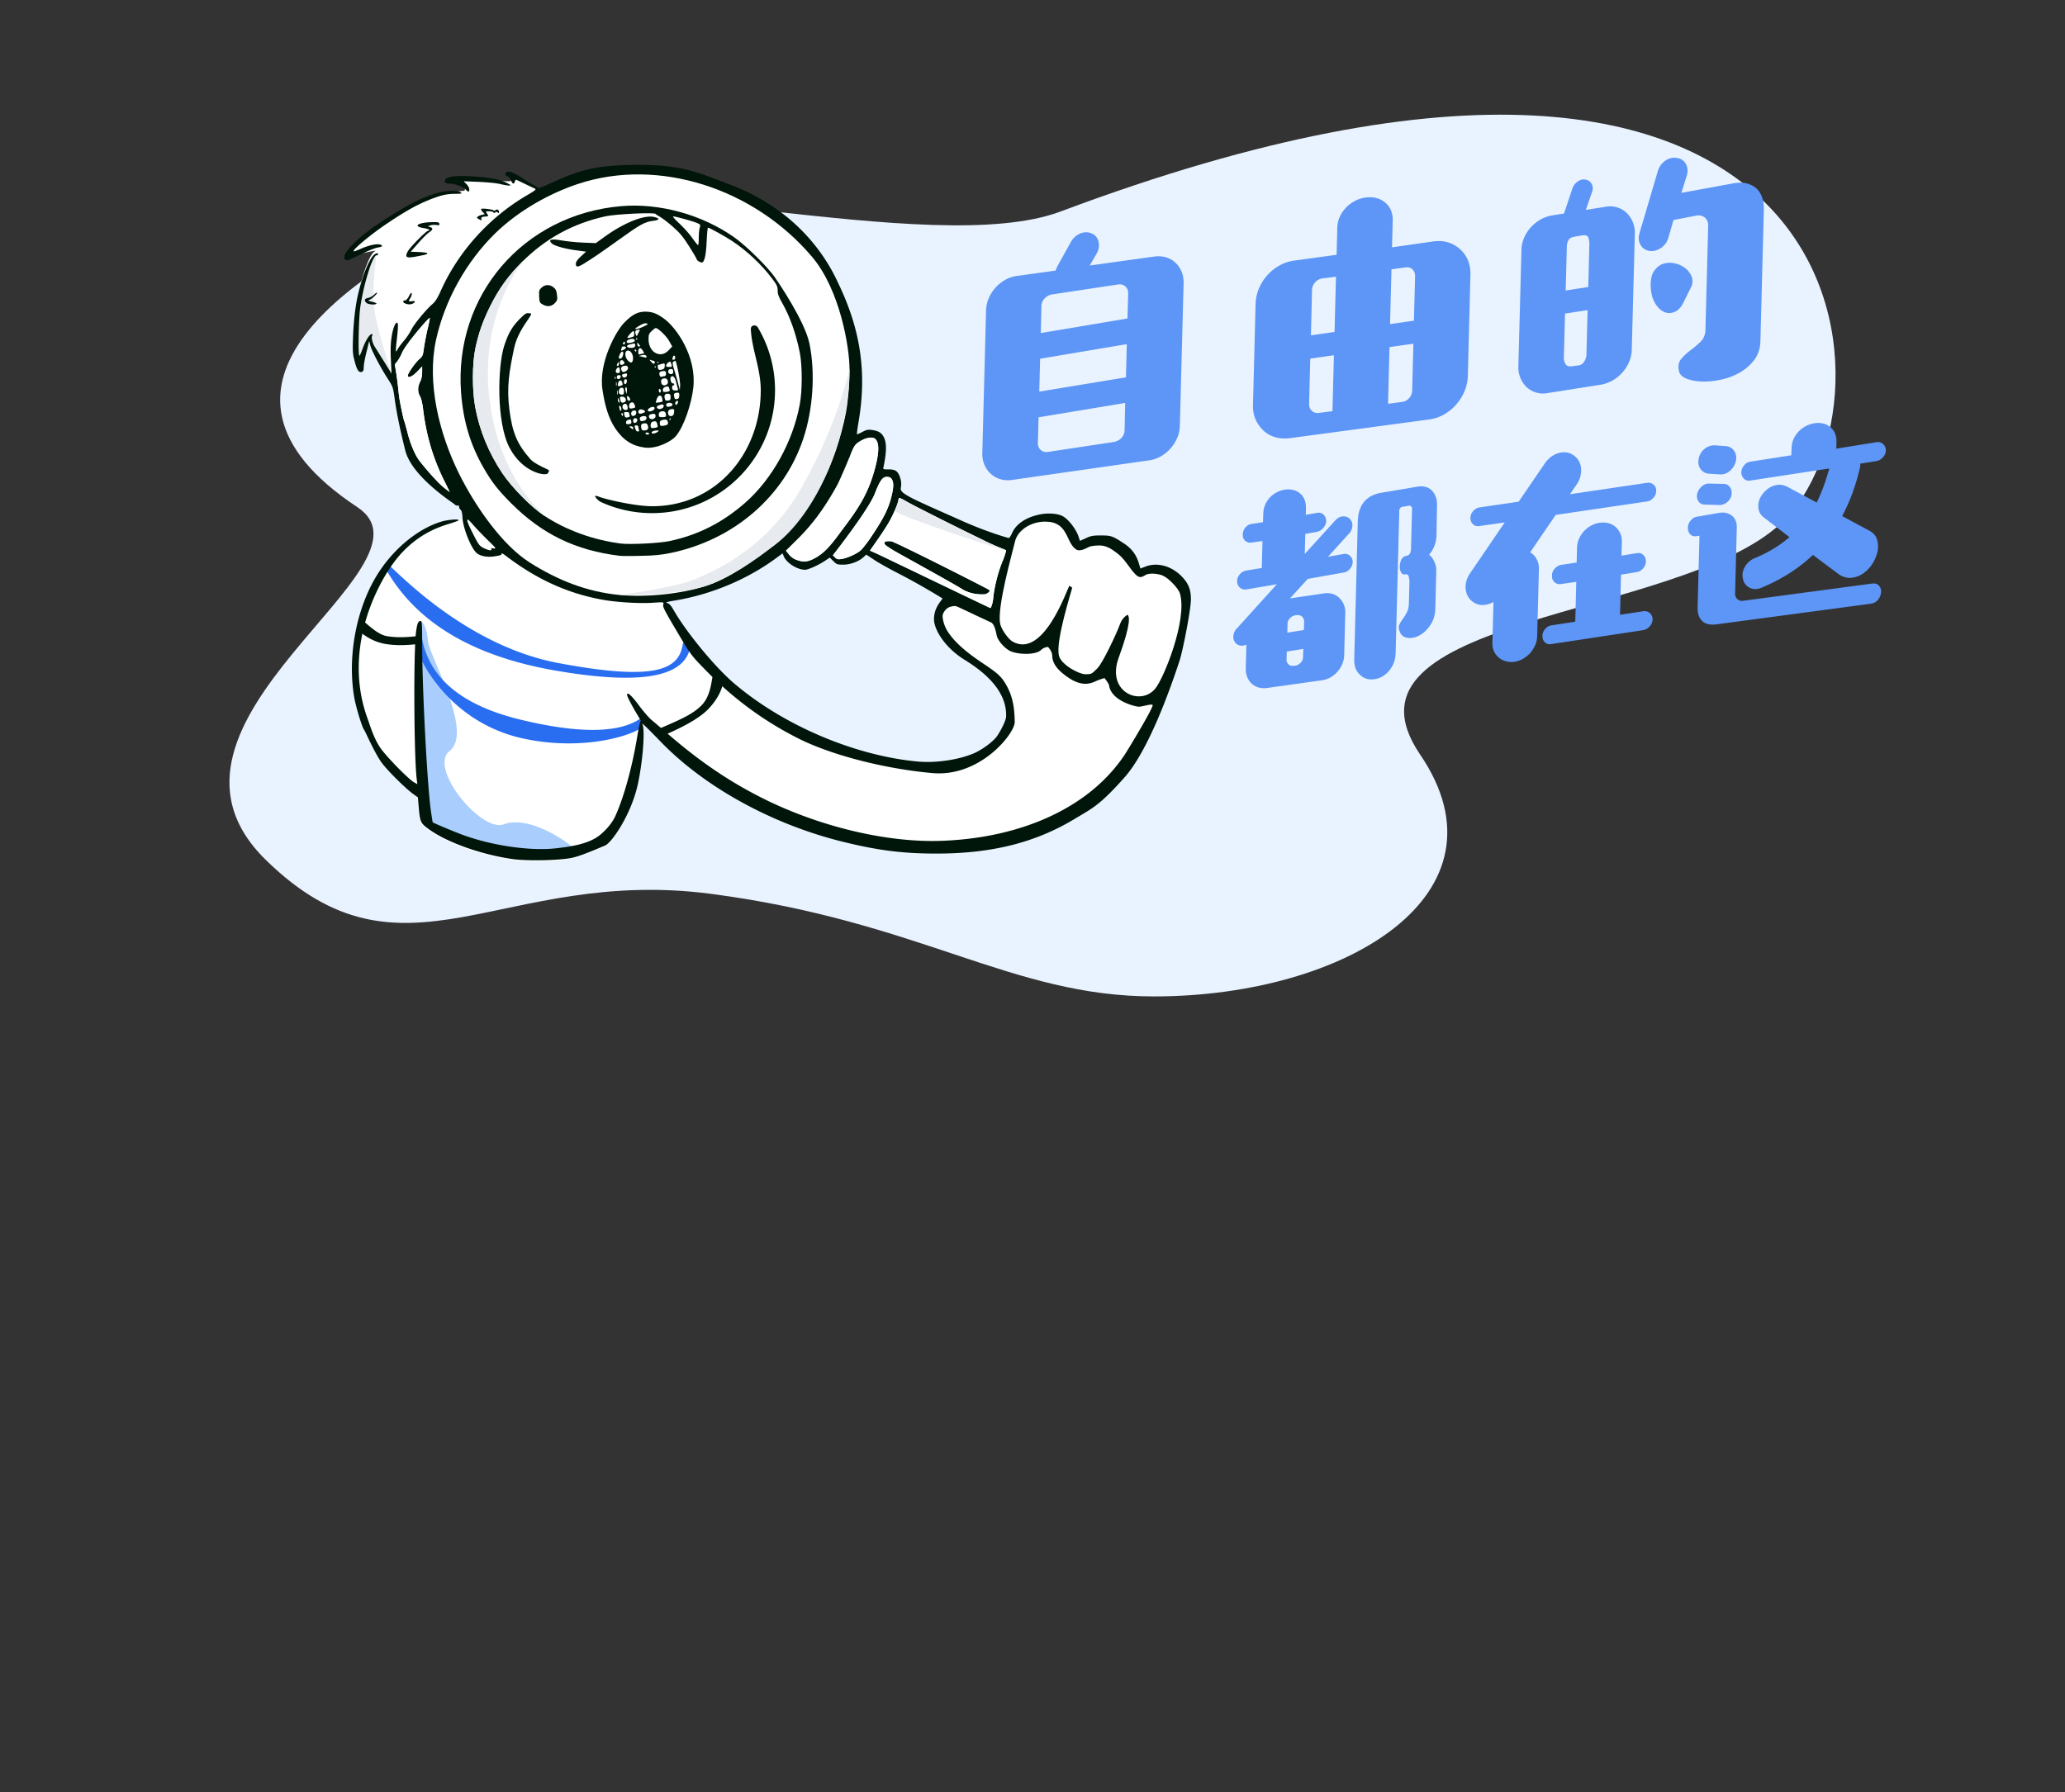 <svg width="288" height="250" fill="none" xmlns="http://www.w3.org/2000/svg"><rect width="100%" height="100%" fill="#333333" stroke="none"/><path fill-rule="evenodd" clip-rule="evenodd" d="M160.926 139c26.817 0 50.35-14.308 37.134-33.742-13.216-19.435 35.891-18.807 50.316-32.239 17.592-16.38 12.497-85.912-100.436-43.522-18.091 6.79-64.551-6.986-79.962-.15-18.14 8.046-43.663 24.521-18.14 41.399 12.571 8.313-32.502 29.89-12.761 49.218 19.263 18.859 32.765.881 62.092 4.728C128.496 128.538 141.01 139 160.926 139Z" fill="#E9F3FF"/><g clip-path="url(#a)" fill="#5D96F6"><path d="M174.609 75.678c-.364.065-.663 0-.92-.217a1.007 1.007 0 0 1-.363-.846 1.49 1.49 0 0 1 .353-1.008c.246-.304.545-.477.908-.52l1.561-.24.033-1.116c.021-.661.171-1.247.481-1.735a3.336 3.336 0 0 1 1.133-1.16c.449-.293.93-.467 1.433-.532a2.881 2.881 0 0 1 1.433.141c.438.174.801.456 1.079.868.278.412.407.943.396 1.605l-.021.9 1.561-.271c.363-.066.663.01.898.227s.374.52.385.89c-.011.346-.139.672-.396.975-.256.304-.556.489-.898.554l-1.615.282-.074 2.797 4.33-4.76c.31-.315.652-.467 1.037-.477.385-.011.706.119.962.4.246.272.353.619.3 1.031-.054.412-.225.76-.535 1.052l-2.855 3.145 2.16-.38a.982.982 0 0 1 .888.239c.256.227.384.51.395.856a1.558 1.558 0 0 1-.385.976c-.246.304-.545.478-.909.52l-4.971.88-2.481 2.721 4.79-.705a2.771 2.771 0 0 1 1.166.087c.352.12.662.304.93.564.267.26.47.553.62.91.15.359.224.749.203 1.183l-.15 5.845c-.021.867-.331 1.648-.919 2.32-.599.683-1.315 1.085-2.149 1.215l-7.72 1.084a2.711 2.711 0 0 1-1.155-.076 2.515 2.515 0 0 1-.941-.52 2.42 2.42 0 0 1-.63-.911 2.879 2.879 0 0 1-.214-1.193l.085-3.362c-.278.141-.556.185-.834.141a1.097 1.097 0 0 1-.673-.368c-.257-.282-.353-.618-.3-1.03.054-.413.225-.76.535-1.052l5.528-6.106-4.266.727c-.364.043-.663-.043-.899-.26a1.166 1.166 0 0 1-.384-.857 1.4 1.4 0 0 1 .352-.965 1.58 1.58 0 0 1 .909-.553l2.181-.358.097-3.763-1.465.206Zm7.163 14.846-2.309.368-.032 1.085a.876.876 0 0 0 .278.705c.203.184.438.238.716.184h.246c.278-.054.524-.206.738-.423.203-.228.321-.477.321-.77l.042-1.15Zm.107-3.796a.853.853 0 0 0-.288-.705c-.193-.184-.439-.249-.717-.216l-.246.032a1.367 1.367 0 0 0-.737.412c-.203.217-.31.466-.321.76l-.032 1.246 2.309-.368.032-1.16Zm18.466-12.08a4.195 4.195 0 0 1-.311 1.54 4.166 4.166 0 0 1-.716 1.193c.043.032.054.054.043.043-.011-.01.053.054.192.174.161.14.321.412.503.802.182.39.267.792.256 1.204l-.128 5.227c-.021.932-.256 1.724-.705 2.374-.439.651-.941 1.128-1.497 1.421-.556.304-1.102.423-1.636.358-.535-.065-.909-.336-1.112-.824-.171-.39-.203-.716-.096-.965.106-.25.256-.51.449-.77.192-.26.395-.575.588-.933.203-.358.31-.835.32-1.431l.075-2.896a2.993 2.993 0 0 0-.117-.791c-.064-.206-.203-.282-.428-.25-.278.055-.492-.032-.62-.27a1.686 1.686 0 0 1-.182-.858c.011-.336.086-.64.214-.921a.892.892 0 0 1 .652-.52c.278-.055.471-.174.556-.359.096-.173.15-.444.15-.791l.139-5.477a.314.314 0 0 0-.118-.26c-.053-.097-.16-.13-.299-.12l-.93.153a.41.41 0 0 0-.3.184.5.5 0 0 0-.128.315l-.513 19.866c-.022.727-.182 1.355-.481 1.876-.3.52-.663.943-1.091 1.247a3.169 3.169 0 0 1-1.401.564c-.513.065-.973.01-1.379-.184a2.541 2.541 0 0 1-1.037-.944c-.278-.434-.406-1.008-.385-1.713l.492-19.097c.021-.661.107-1.236.278-1.713.171-.477.395-.878.684-1.193.289-.314.62-.564 1.005-.759a5.07 5.07 0 0 1 1.262-.401l5.207-.878a2.456 2.456 0 0 1 1.058.065c.332.086.61.249.834.487.236.24.417.532.546.868.128.347.192.737.181 1.171l-.074 4.186ZM216.971 71.829l-3.561 5.216c.396.238.695.553.909.965.225.4.321.856.31 1.355l-.246 9.424c-.01.433-.107.846-.288 1.247-.182.39-.417.748-.695 1.073a4.093 4.093 0 0 1-1.005.803 3.312 3.312 0 0 1-1.23.412 2.886 2.886 0 0 1-1.187-.087 2.632 2.632 0 0 1-.984-.531 2.452 2.452 0 0 1-.652-.89 2.69 2.69 0 0 1-.203-1.181l.15-5.661a2.97 2.97 0 0 1-1.454.423 2.169 2.169 0 0 1-1.348-.39 2.387 2.387 0 0 1-.737-.77 2.494 2.494 0 0 1-.332-1.009 3.138 3.138 0 0 1 .086-1.128c.096-.38.267-.759.524-1.127l4.832-7.093-3.506.5c-.364.064-.663-.012-.899-.228-.246-.217-.374-.521-.385-.879.011-.368.139-.694.396-.987.257-.292.567-.455.92-.51l5.42-.79 3.657-5.358c.246-.358.535-.661.855-.9a3.284 3.284 0 0 1 1.027-.52 2.62 2.62 0 0 1 1.08-.098c.363.043.695.173 1.005.38a2.4 2.4 0 0 1 .738.77c.181.303.288.64.331 1.008.043.369.011.748-.075 1.138-.085.39-.256.77-.502 1.14l-.963 1.398 10.778-1.594c.342-.043.631.043.887.26.257.217.375.52.364.89a1.458 1.458 0 0 1-.396.954c-.256.293-.556.455-.887.499l-12.734 1.876Zm-.62 18.022c-.343.066-.631-.01-.877-.238-.246-.228-.364-.52-.353-.89-.011-.346.118-.672.364-.965.245-.292.555-.477.887-.52l3.325-.51.139-5.563-2.16.315a1.03 1.03 0 0 1-.876-.271 1.072 1.072 0 0 1-.353-.868 1.409 1.409 0 0 1 .363-.997c.257-.293.556-.478.898-.543l2.182-.325.053-2.05c.011-.433.096-.845.267-1.247.171-.39.396-.748.695-1.073.3-.315.631-.586 1.016-.792a3.441 3.441 0 0 1 1.208-.39 3.229 3.229 0 0 1 1.219.065c.374.108.695.282.973.52.267.239.492.543.652.89.161.347.236.748.225 1.182l-.054 1.93 2.128-.347c.364-.065.663.01.898.238.246.228.375.52.385.9-.01.358-.139.684-.395.987-.257.304-.556.477-.898.52l-2.182.359-.139 5.595 3.261-.499c.364-.043.663.044.899.26.245.218.374.51.384.857-.01.369-.139.694-.395.987a1.568 1.568 0 0 1-.888.532l-12.851 1.951ZM261.033 81.415c.459-.065.802.032 1.026.292.225.26.321.564.289.922a1.88 1.88 0 0 1-.417 1.02c-.257.325-.599.51-1.059.574l-21.395 2.863c-.94.13-1.625-.022-2.074-.455-.449-.423-.663-1.063-.641-1.909l.256-9.987-.385.054c-.363.065-.652-.01-.876-.228-.225-.217-.343-.52-.353-.91-.011-.348.107-.684.353-.998.246-.315.534-.5.876-.564l3.058-.532c.695-.13 1.305-.021 1.807.347.503.37.749.944.727 1.736l-.235 9.141c-.011.336.096.596.31.792a.949.949 0 0 0 .802.238l17.931-2.396Zm-23.159-11.029c-.396.033-.717-.097-.941-.38-.236-.292-.31-.64-.246-1.062a1.97 1.97 0 0 1 .599-1.041c.31-.293.641-.434 1.026-.445l2.031.044c.375-.011.674.13.899.423.224.293.31.65.256 1.062-.064.423-.267.77-.588 1.041a1.713 1.713 0 0 1-1.08.423l-1.956-.065Zm2.812-8.154c.491.032.887.26 1.165.661.278.412.364.89.246 1.442a2.522 2.522 0 0 1-.823 1.345c-.417.369-.888.531-1.401.499l-1.55-.098c-.514-.054-.909-.282-1.176-.683-.268-.401-.343-.867-.236-1.431.118-.553.385-.998.813-1.345a2.11 2.11 0 0 1 1.411-.499l1.551.108Zm4.971 19.758c-.577.249-1.122.249-1.614.01-.492-.238-.813-.64-.952-1.214a2.242 2.242 0 0 1 .257-1.703 2.767 2.767 0 0 1 1.347-1.204c1.871-.77 3.496-1.745 4.876-2.949l-3.539-2.722c-.396-.293-.631-.64-.738-1.03a2.461 2.461 0 0 1 0-1.182c.096-.39.278-.77.556-1.117a3.48 3.48 0 0 1 .962-.857c.374-.228.77-.358 1.208-.39.428-.033.856.065 1.294.293l4.063 2.18c.332-.706.663-1.454.952-2.245.288-.792.556-1.627.791-2.505l-10.981 1.68c-.363.066-.663-.01-.898-.238-.246-.228-.374-.52-.385-.9.011-.358.139-.672.385-.976.246-.304.545-.477.909-.52l5.688-.89.021-.933c.022-.683.193-1.268.514-1.767.32-.499.716-.9 1.186-1.193a3.876 3.876 0 0 1 1.519-.575 2.88 2.88 0 0 1 1.497.13c.459.163.834.467 1.133.89.299.423.438.986.417 1.691l-.021.835 5.634-.91c.364-.044.663.043.898.27.246.228.364.51.385.857-.01.358-.139.673-.395.965-.257.293-.556.478-.888.543l-2.309.368c.021.098.021.206.01.315-.01.108-.032.206-.053.314a30.028 30.028 0 0 1-1.048 3.514 24.11 24.11 0 0 1-1.422 3.166l3.796 2.039c.534.282.887.672 1.058 1.193.171.51.203 1.063.097 1.648a5.143 5.143 0 0 1-.685 1.703 4.7 4.7 0 0 1-1.24 1.355 3.536 3.536 0 0 1-1.614.662c-.589.086-1.187-.055-1.797-.423l-3.689-2.755c-1.988 1.887-4.373 3.416-7.185 4.577Z"/></g><path d="M92.714 102.342s3.691-1.737 5.07-2.945c1.377-1.208 3.091-4.209 3.091-4.209s18.818 13.591 31.088 11.652c2.827-.447 8.336-2.326 8.687-5.637.96-9.041-12.312-11.351-9.413-15.936 1.769-2.799 7.267 1.366 7.267 1.366l22.801 11.216s-7.877 19.417-26.993 20.195c-23.516.958-41.598-15.702-41.598-15.702Z" fill="#fff"/><path fill-rule="evenodd" clip-rule="evenodd" d="M74.636 26.298c-.214-.084-1.363-1.491-2.822-1.747-.663-.117-.061.728-.791.735-2.173.023-5.705-.386-6.36 0-.486.286.585 1.284 0 1.33-5.515.432-13.93 5.94-15.756 8.612-.581.85 4.118-.593 3.37-.172-.84.472-1.773 3.561-2.33 5.947-.386 1.643-.629 3.758-.715 6.058-.071 1.986-.042 2.315.243 3.401.329 1.214.586 1.572 1.03 1.4.156-.057.228-.271.228-.671 0-.315.171-1.258.386-2.1l.371-1.515.157.629c.2.728 1.372 2.986 2.43 4.629.056.087.302-.024.523-.559.201-.487.12-1.265.462-2.1.78-1.9 2.312-4.371 4.086-6.35 2.621-2.923 3.49-6.306 5.948-9.022 4.586-5.068 10.341-8.19 9.54-8.505Z" fill="#fff"/><path fill-rule="evenodd" clip-rule="evenodd" d="M52.342 35.745c-.736.592-1.828 5.39-1.847 5.47-.386 1.643-.757 7.35-.377 8.43s1.444-2.814 1.444-2.814 1.61 4.177 3.03 5.323c.061.049-1.69-5.169-2.25-8.215-.741-4.02.418-8.53 0-8.194Z" fill="#E7EAEE"/><path fill-rule="evenodd" clip-rule="evenodd" d="M79.76 119.777c1.372-.3 3.687-1.344 4.573-1.702.886-.357 3.586-4.17 4.558-8.471.7-3.172 1.057-7.687.657-8.444-.06-.108-.275-2.16.3-1.49 1.279 1.49 2.797 3.829 7.587-.363 1.305-1.142 3.034-2.615 2.578-3.918-1.273-3.645-6.796-10.984-7.637-11.54-1.007-.665-6.094-.1-13.666-2.335-8.586-2.534-12.161-9.996-15.521-9.025-2.718.785-9.228 5.613-10.862 8.67-7.714 14.434 1.634 24.548 3.763 27.453l2.067.892.071 1.843.1 1.158c.186 2.214.257 2.414 1.258 3.157 2.5 1.901 7.43 3.673 11.887 4.301 2.072.286 6.573.186 8.287-.186Z" fill="#fff"/><path fill-rule="evenodd" clip-rule="evenodd" d="m58.97 110.673.1 1.157c.185 2.215.257 2.415 1.257 3.158 1.475 1.121 3.796 2.197 6.366 3.02a33.823 33.823 0 0 0 5.522 1.28c2.072.286 6.572.186 8.287-.185.848-.184-6.124-5.661-10.23-4.115-3.154 1.186-10.588-7.866-7.565-10.231 3.39-2.653-2.822-13.117-3.023-15.388-.2-2.272-.987-2.815-1.01-2.735-.023.08-.023.351.038 1.006.267 2.823.258 23.033.258 23.033Z" fill="#A9CEFD"/><path fill-rule="evenodd" clip-rule="evenodd" d="M58.225 88.72c.3-.058.59.138.65.438 1.078 5.54 5.639 9.29 13.795 11.252 8.205 1.973 13.794 1.866 16.739-.24.248-.177.063 1.345-.119 1.462-1.92 1.231-8.45 3.069-16.243 1.408-9.964-2.124-14.642-10.502-15.26-13.671a.553.553 0 0 1 .438-.649ZM54.07 78.724c.266-.151 10.162 11.19 23.743 13.758 13.58 2.567 16.869.934 17.397-2.568a.553.553 0 0 1 1.095.166c-.67 4.438-6.954 5.493-18.678 3.493-11.577-1.976-19.514-6.67-23.762-14.094a.553.553 0 0 1 .205-.755Z" fill="#296DF1"/><path fill-rule="evenodd" clip-rule="evenodd" d="M111.072 78.095a2.383 2.383 0 0 1-1.029-.743l-.429-.528 1.515-1.5c2.329-2.287 4.115-4.63 5.658-7.416.515-.929 1.815-4.03 1.815-4.33 0-.1.157-.5.343-.914.285-.6.5-.829 1.114-1.172.729-.428 1.558-.571 1.915-.328.686.457.686 1.9 0 4.386-.758 2.73-1.772 4.687-3.872 7.502-.329.428-.943 1.271-1.386 1.857-1.186 1.572-1.958 2.33-3.001 2.915-1.029.571-1.629.643-2.643.271Zm10.259-1.286 1.028.458c.214.098 2.567 1.229 5.394 2.587 4.557 2.19 10.345 4.971 10.381 4.971.057 0 .325-.62.385-1.343.143-1.557.672-3.672 1.286-5.144.286-.657.515-1.478.515-1.55 0-.032-.233-.126-.613-.28a30.8 30.8 0 0 1-1.845-.799c-3.6-1.729-10.645-5.258-11.516-5.787-.857-.5-1.029-.542-1.029-.214 0 .429-.871 2.415-1.543 3.487a47.15 47.15 0 0 1-1.557 2.343l-.886 1.271Zm16.56 5.444c.41.238-.3.586-.472.643-1.009.086-2.198-.104-3.172-.671-.509-.361-4.518-2.589-7.178-4.066a234.76 234.76 0 0 1-2.338-1.307c-.6-.357-1.171-.743-1.271-.857-.3-.386-.015-.557.828-.486.507.043 12.718 6.231 13.603 6.744ZM79.809 119.66c1.102-.241 2.813-.963 3.903-1.423.266-.113.495-.209.67-.279.886-.358 3.586-4.171 4.557-8.471.7-3.172 1.058-7.687.658-8.445-.242-.438 1.192 1.033 2.259 2.129.323.332.613.63.813.829 6.23 6.187 15.502 11.159 25.133 13.488 4.8 1.172 8.215 1.586 12.802 1.586 7.701 0 13.774-1.515 19.289-4.844.262-.158.507-.303.741-.442 1.923-1.138 3.068-1.816 6.203-5.344 3.516-3.958 6.644-13.146 7.687-16.318.457-1.428 1.572-7.111 1.572-8.53 0-1.679-.586-2.472-1.386-3.286-1.415-1.386-3.329-1.886-4.915-1.286l-.743.286-.229-.757c-.329-1.143-1.015-2.058-2.072-2.744-1.572-1.043-1.8-1.114-3.215-1.114-1.1 0-1.4.057-2.1.386l-.814.371-.172-.514c-.329-1.058-1.431-2.532-2.286-2.958-.758-.378-2.071-.413-2.986-.243-2.001.372-3.429 1.3-4.015 2.6-.172.4-.386.715-.472.715-.071 0-2.886-.786-6.244-2.272l-1.593-.707-.005-.002c-6.029-2.672-7.336-3.252-7.218-3.977.1-.615.072-.958-.1-1.486-.3-.886-.643-1.13-1.614-1.13-.465 0-.65 0-.704-.083-.037-.056-.016-.148.018-.302.457-2.186.443-3.443-.043-4.244-.328-.528-.714-.742-1.6-.871-.514-.072-.757-.029-1.329.286-.386.2-.714.343-.743.314-.028-.029.072-.814.229-1.743 1.171-6.873.266-12.794-2.72-19.081l-.1-.213c-.908-1.949-4.558-9.786-14.998-13.74-.472-.18-.919-.352-1.349-.519-3.556-1.376-5.92-2.291-11.624-2.282-6.394.01-8.559.915-12.774 2.843-.586.272-1.1.43-1.143.372-.043-.072-.314-.243-.586-.386a18.68 18.68 0 0 1-1.286-.786c-1.229-.828-1.986-1.171-2.372-1.086-.443.115-.443.486 0 .658.186.071.4.314.486.557.186.514.4.571.529.143.057-.157.143-.272.186-.243l.153.072c.21.098.599.28 1.018.485.586.286 1.229.586 1.4.657.315.115.215.2-1.143 1-5.3 3.115-9.616 7.96-12.03 13.474-.372.829-.7 1.343-1.043 1.63-.872.728-2.586 2.8-2.987 3.614a7.966 7.966 0 0 1-1.028 1.529c-.343.4-.715.914-.843 1.129-.115.228-.229.386-.272.357-.028-.043.014-.743.114-1.557.215-1.9.215-2.4.043-2.444-.257-.071-.628.929-.785 2.172-.115.757-.143 1.9-.072 3.072l.086 1.857-1.015-1.643c-.349-.55-.693-1.1-.937-1.49-.155-.249-.27-.432-.32-.51-.371-.543-.586-1.357-.429-1.629.086-.157.072-.229-.071-.229-.3 0-.886.958-1.272 2.058-.185.514-.371.943-.428.943-.215 0-.115-5.115.114-6.758.471-3.244 1.715-7.244 2.272-7.244.114 0 .214-.058.214-.143 0-.257-.371-.157-.671.171-.672.729-1.558 2.972-2.115 5.358-.386 1.643-.629 3.758-.715 6.058-.071 1.986-.042 2.315.243 3.401.329 1.214.586 1.572 1.03 1.4.156-.057.228-.271.228-.671 0-.315.171-1.258.386-2.1l.371-1.515.157.629c.2.728 1.372 2.986 2.43 4.629.728 1.114.742 1.186.985 2.929.129.986.529 3.384 1.457 7.073.821 3.259 5.434 6.492 6.586 7.3.152.106.244.17.259.187.142.157.342.243.457.2.128-.043.2.014.2.171 0 .143.1.329.214.415.143.1.243.485.272 1.157.071 1.343 1.071 3.915 1.843 4.758.5.543 1.543.771 2.7.571.758-.114.972-.2.9-.371-.043-.115.229.028.6.314 4.344 3.315 8.745 5.301 13.689 6.158 1.914.329 5.086.515 6.815.386 1.109-.072 1.413-.092 1.47.017.021.04.007.1-.013.183-.1.4.029.643 2.13 4.2 1.671 2.816 1.814 3.002 3.671 4.902 3.944 4.072 8.245 7.23 13.117 9.673 4.587 2.286 11.909 4.186 18.603 4.786 6.694.601 11.502-5.543 11.488-7.115-.029-2.158-.329-3.572-1.057-4.944-.715-1.329-1.186-1.786-3.33-3.215-2.386-1.586-3.857-2.886-4.829-4.272-.614-.871-.843-1.857-.843-2.386 0-.343.443-1.114 1.1-1.272.6-.157.715-.142 1.386.186.4.186 1.443.672 2.301 1.086.871.4 1.714.8 1.886.886.505.14.719 1.13.835 1.666.026.12.047.217.065.277.2.743 1.146 1.702 1.757 2.029 1.073.574 3.715.65 4.444-.136.186-.2.802-.446.929-.371.126.074.585.693.585 1.193.015.857.458 1.643 1.401 2.429 1.786 1.486 3.172 1.843 4.572 1.186.729-.343 1.326-.477 1.326-.477s.595.76.631 1.02c.281 2.03 3.287 2.88 4.087 2.967.183.018.54-.06.903-.14.484-.107.979-.215 1.083-.098.204.23-3.415 6.215-3.915 6.972-4.758 7.145-14.017 11.517-25.347 11.974-7.359.3-16.403-1.757-24.247-5.501-5.016-2.415-9.46-5.372-14.217-9.516a238.627 238.627 0 0 0-2.13-1.815c-.342-.271-1.156-1.2-1.785-2.057-1.058-1.429-1.658-1.943-1.658-1.457 0 .214.686 1.528 1.472 2.829.314.514.514.871.443.814-.071-.057-.3.972-.514 2.286-.7 4.215-1.858 8.373-3.03 10.959-.642 1.4-1.875 2.446-2.247 2.732-1.371 1.043-3.425 1.512-6.268 1.798-3.6.357-8.902-.443-12.945-1.958-1.072-.4-3.83-1.557-4.015-1.686-.011-.011-.075-.422-.163-.996l-.08-.518c-.515-3.53-1.229-17.118-1.229-23.405 0-2.6-.029-3.171-.2-3.171-.357 0-.5.342-.657 1.571-.358 2.8-.286 17.417.1 20.489l.085.701-.485-.272c-.743-.429-3.572-3.3-4.558-4.629-.835-1.136-1.331-2.591-1.702-3.68v-.001a29.792 29.792 0 0 0-.242-.69c-2.071-5.744-1.343-12.19 1.515-17.99 2.43-4.944 5.415-7.687 9.788-9.016.714-.215 1.343-.443 1.414-.5.272-.257-1.472-.129-2.429.171-3.115.957-6.373 3.572-8.587 6.916-3.115 4.686-4.515 11.602-3.53 17.503.23 1.4 1.158 4.429 1.415 4.643.023.023.14.269.318.642v.001c.492 1.031 1.444 3.027 2.125 3.93.83 1.128 3.33 3.586 4.373 4.343l.657.472.1 1.157c.186 2.215.257 2.415 1.257 3.158 2.5 1.9 7.43 3.672 11.888 4.301 2.072.285 6.573.185 8.287-.186Zm48.294-13.417c-8.301-.729-18.332-4.687-25.59-10.802-3.058-2.586-7.03-7.615-8.601-10.401-.33-.572-.572-.844-.858-.915-.3-.086-.043-.171 1.186-.371 5.187-.886 10.231-3.044 14.303-6.116l.6-.443.171.415c.386.928 1.872 1.871 2.972 1.871.443 0 1.929-.671 2.829-1.286l.615-.414.5.5c.457.457.543.486 1.4.486.986 0 2.172-.443 2.829-1.072l.357-.328 1.015.671c.543.386 2.057 1.229 3.357 1.9 1.944 1 4.001 2.158 5.959 3.358l.314.2-.3.4c-.314.43-.9 1.243-.9 2.487 0 1.4 1.456 3.916 4.243 5.643 2.19 1.358 5.959 4.028 5.816 7.93-.018.472-.543 1.643-1.243 2.701-.458.671-1.729 1.672-2.887 2.257-1.971.986-5.443 1.558-8.087 1.329Zm-76.184-64.14c.385.086.643.215.585.272-.185.186-1.171.1-1.4-.129-.357-.343-.271-.586.229-.686.257-.042.643-.257.857-.471.214-.214.4-.314.4-.243 0 .186-.714.843-1.072.986-.228.1-.157.143.4.271Zm5.686.229c.415-.229.329-.386-.157-.314-.486.071-.514.014-.2-.472.129-.186.2-.457.172-.6-.043-.186-.143-.1-.372.357-.171.329-.414.6-.529.6-.357 0-.385.286-.042.415.443.186.785.186 1.128.014Zm-4.943-7.801c-.343.057-1.415.486-2.358.957-.957.457-1.772.843-1.829.829-1.457-.157.572-2.587 4.258-5.073 3.53-2.386 5.915-3.643 8.13-4.286 1.386-.4 2.943-.457 3.386-.129.243.186.157.2-.9.215-2.286 0-4.93 1.171-9.23 4.043-2.229 1.486-4.815 3.615-4.815 3.958 0 .072.414-.071.929-.3 1.1-.5 2.229-.757 2.729-.643.528.143.414.329-.3.429Zm5.53 1.229c1.342-.272 1.4-.286 1.4-.43 0-.07-.515-.142-1.158-.17l-1.157-.043 1.071-1.215c.586-.672 1.272-1.343 1.515-1.5.529-.343.557-.586.129-.729l-.33-.1.358-.129c.2-.071.572-.1.829-.057.386.057.471.029.428-.171-.042-.2-.2-.243-.9-.229-2.043.029-2.915.572-1.314.829.443.071.814.186.814.257 0 .057-.071.114-.157.114-.271 0-2.572 2.33-2.858 2.9-.443.844-.2.972 1.33.672Zm9.43-5.544c-.415.028-.515.1-.487.3l.005.029c.016.105.025.166.001.185-.032.024-.124-.028-.34-.15l-.037-.021c-.271-.143-.3-.215-.143-.33.1-.085.372-.213.586-.256l.4-.1-.3-.315c-.157-.185-.243-.357-.2-.414.114-.114 1.514.043 1.715.2.085.072.214.057.3-.029.2-.2.471-.042.471.272 0 .171-.043.186-.171.057-.115-.114-.215-.114-.343-.014-.115.1-.2.1-.272-.014-.043-.072-.314-.143-.6-.143-.263 0-.388 0-.414.05-.022.045.034.13.143.293.227.356.214.357-.31.4h-.005Zm-2.172-3.801c0-.186-.172-.514-.386-.729l-.4-.4 2.143.086c1.186.057 2.529.186 3 .314.472.115 1.015.2 1.215.2.3 0 .243-.057-.314-.357-.972-.5-2.215-.743-4.601-.914-2.858-.2-4.3.071-4.03.786.043.142.272.214.615.214.7 0 1.843.414 2.229.8.414.414.529.414.529 0ZM58.477 64.25c1.157 1.486 2.686 3.172 3.4 3.744.43.343.8.628.83.628.014 0-.3-.657-.7-1.457-1.615-3.215-2.558-6.416-3.001-10.102-.1-.814-.258-1.5-.429-1.786-.343-.571-.343-1.314.014-2.014.186-.372.286-.843.286-1.358v-.786l-.686.715c-.671.7-1.314.985-1.314.557 0-.314 1.057-1.829 1.614-2.3.443-.372.5-.5.643-1.615.1-.672.329-1.858.515-2.643.2-.786.314-1.458.285-1.486-.1-.1-3.457 3.756-3.915 4.986-.1.27-.371.743-.585 1.029l-.372.477s.116.668.243 1.507c.129.848.19 1.431.243 1.95.072.695.132 1.276.328 2.224.23 1.172.458 2.186.515 2.258.043.085.229.743.414 1.471.4 1.615 1.072 3.215 1.672 4.001Zm57.981 13.517-.3-.3s4.98-6.328 5.873-8.659c.681-1.78 1.082-2.284 1.622-2.284.303 0 .55.07.664.24.2.3.393.672.136 1.944-.429 2.058-1.086 3.415-3.058 6.344-.457.671-1.043 1.414-1.3 1.672-.6.557-1.951 1.129-2.736 1.257-.501.072-.643.043-.901-.214Z" fill="#00160A"/><path d="M156.022 91.744c1.778-4.843 1.509-5.875 1.201-5.976 0 0-.679.386-.979 1.2-.557 1.53-2.465 5.53-3.179 6.244-.843.843-.843.843-1.701.843-.857 0-3.329-1.29-3.666-2.563-.539-2.037 1.78-9.11 1.838-9.51l-.386-.272c-.257.243-3.603 10.388-8.002 7.745-.503-.303-1.571-1.73-1.657-2.487-.476-2.2 1.708-9.894 2.08-11.475.332-1.414 2.064-2.727 4.192-2.727 3.272 0 2.833 2.86 4.299 3.868.649.447 1.716-.363 2.045-.425 1.844-.343 2.55.057 3.901 1.13 1.043.827 1.815 2.465 2.664 3.043.472.32.973-.118 1.137-.2.672-.338 2.114-.086 2.515.2.586.255 2.023 1.637 2.25 2.44 1.029 3.642-2.22 11.716-3.447 13.23-2.03 2.507-6.882.535-5.105-4.308Z" fill="#fff"/><path fill-rule="evenodd" clip-rule="evenodd" d="M73.88 78.473c3.915 2.472 7.952 4.087 12.552 4.53 3.63.343 8.523-.129 12.038-1.272 2.957-.957 6.958-3.61 9.63-5.852 5.187-4.344 8.459-11.129 9.887-18.33.2-1.014.506-3.565.491-6.093 0-2.944-1.295-10.987-5.22-15.625-8.095-9.566-21.401-13.875-32.584-10.193-4.035 1.328-8.33 3.735-11.573 6.878-4.087 3.986-7.102 9.416-8.302 14.96-1.257 5.858.379 12.86 3.222 18.603 2.272 4.572 6.015 9.951 9.859 12.394Zm38.149-17.266c-2.686 8.073-9.687 14.102-18.489 15.931-1.343.272-2.272.372-4.158.4-1.328.043-2.657.029-2.929 0-6.158-.743-10.844-3.015-15.16-7.33-1.886-1.9-2.686-2.929-3.857-4.958-1.843-3.215-2.83-6.5-3.13-10.459-1.028-13.56 8.674-24.861 22.333-26.033 5.358-.457 11.302 1.186 15.817 4.387 1.672 1.186 4.701 4.186 5.644 5.586.386.558 4.129 6.03 4.787 9.173.843 4.087.514 9.202-.858 13.303Z" fill="#fff"/><path fill-rule="evenodd" clip-rule="evenodd" d="M118.483 51.455c0 9.59-4.536 20.076-10.391 24.553-2.793 2.137-6.444 4.724-9.623 5.723-4.658 1.465-12.037 1.272-12.037 1.272s7.528-1.007 10.318-2.13c7.999-3.219 12.366-8.16 15.063-12.903 5.323-9.36 6.67-16.748 6.67-16.515Z" fill="#E7EAEE"/><path fill-rule="evenodd" clip-rule="evenodd" d="M86.596 75.823c-3.815-.485-7.601-1.843-10.659-3.857-1.814-1.186-4.558-3.972-5.887-5.959-1.9-2.857-3.157-5.915-3.772-9.201-.443-2.386-.428-6.058.015-8.187.457-2.172 1.043-3.83 2.086-5.93 1.214-2.429 2.5-4.215 4.429-6.144 3.286-3.286 7.101-5.372 11.645-6.372 1.471-.315 6.801-.572 6.987-.329.043.072.328.257.629.414.3.172 1.1.772 1.757 1.358.986.857 1.429 1.4 2.286 2.743.586.915 1.057 1.743 1.057 1.815 0 .157.458.443.715.443.357 0 .6-1.072.671-2.958.043-1.043.129-1.9.186-1.9.2 0 2.4 1.214 3.429 1.9 2.015 1.343 4.03 3.23 5.515 5.2.672.887.772 1.115.772 1.658 0 .5.143.886.586 1.658 1.114 1.943 1.986 4.386 2.515 7.087.343 1.814.343 5.243-.015 7.144-.971 5.23-3.858 10.43-7.615 13.73-3.187 2.787-6.573 4.502-10.574 5.345-1.371.3-5.486.5-6.758.343ZM76.38 66.05c.129-.142.214-.357.172-.457-.013-.03-.192-.114-.454-.237-.61-.287-1.672-.786-2.132-1.306-1.829-2.086-2.5-3.643-2.915-6.858-.4-3.13-.064-5.245.658-8.645.352-1.658 1.287-3.028 1.868-3.88.396-.58.628-.92.403-.949-.558-.086-.643-.043-1.23.514-1.257 1.2-1.828 2.158-2.428 4.001-.929 2.886-1.108 10.686.73 14.203 1.837 3.516 5 3.986 5.328 3.614Zm20.318-12.002c-.243 2.22-1.272 5.43-2.472 6.83-.557.657-2.603 1.786-4.33 1.557-1.667-.22-2.971-1-4.086-2.671-.957-1.444-1.451-3.195-1.786-5.401-.577-3.81 1.943-8.245 3.03-9.345 1.1-1.129 1.885-1.529 2.885-1.543.972 0 1.6.214 2.587.914 1.8 1.258 4.643 5.346 4.172 9.66Zm-19.26-11.816c.285-.329.328-.486.242-1.1-.057-.572-.171-.8-.471-1.043-.529-.429-1.186-.429-1.672.028-.343.329-.386.443-.343 1.23.043.842.072.9.543 1.156.629.343 1.243.243 1.7-.271Zm8.915-8.816c-2.572 1.843-3.686 2.6-4.843 3.315-.915.572-1.2.586-1.2.071 0-.271.2-.571.714-1.043l.714-.657-1.386-.186c-1.557-.2-3.072-.628-3.4-.957-.543-.557-.072-.686 1.471-.4.686.114 2.015.257 2.958.286l1.715.071 1.242-.9c2.73-1.972 5.559-3.086 6.916-2.743.843.2.743.428-.214.543-1.1.128-1.772.5-4.687 2.6Z" fill="#fff"/><path d="M90.025 60.478c0-.071.086-.143.2-.143.115 0 .257.072.3.143.043.086-.043.143-.2.143-.171 0-.3-.057-.3-.143ZM90.882 60.35c0-.158.358-.3.758-.3.314.014.314.014.043.214-.315.243-.8.285-.8.085ZM88.668 59.978c-.043-.114-.1-.314-.143-.429-.043-.143.029-.214.214-.214.157 0 .286.086.286.2 0 .114.043.3.086.429.057.157.014.228-.143.228-.129 0-.272-.1-.3-.214ZM89.425 59.62c-.071-.428.086-.57.6-.57.157 0 .286.142.343.385.114.414-.071.614-.571.614-.229 0-.329-.1-.372-.428ZM87.968 59.692c-.272-.214-.272-.214.028-.214.186 0 .315.086.315.214 0 .257 0 .257-.343 0ZM90.84 59.678c-.186-.186-.1-.743.128-.829.415-.157.6-.086.686.286.057.214.086.4.057.414-.114.129-.785.215-.871.129ZM92.111 59.378c-.043-.043-.085-.229-.085-.4 0-.243.114-.343.457-.415.3-.057.486-.028.571.086.143.229.143.514.015.586-.258.143-.858.229-.958.143ZM87.31 58.935c0-.172.13-.314.315-.357.371-.1.357-.115.428.257.03.214-.042.3-.342.328-.315.043-.4-.014-.4-.228ZM88.397 58.95c-.2-.215-.072-.615.2-.615.185 0 .285.1.285.271 0 .272-.328.5-.486.343ZM89.254 58.52c-.115-.27.128-.471.6-.471.214 0 .314.086.314.272 0 .157-.129.3-.314.357-.472.114-.5.114-.6-.157ZM93.383 58.478c.043-.072.114-.143.157-.143s.029.071-.014.143c-.043.085-.114.143-.157.143s-.029-.058.014-.143ZM90.54 58.235c-.115-.286.028-.429.485-.5.257-.029.372.028.4.228.1.472-.714.729-.885.272ZM87.11 57.992c-.128-.472-.1-.514.272-.514.2 0 .357.057.357.128 0 .072.043.229.086.343.043.143-.043.229-.286.272-.272.057-.371 0-.429-.23ZM91.883 57.835c0-.258.1-.372.371-.443.4-.1.629.1.629.557 0 .186-.114.243-.5.243-.443 0-.5-.043-.5-.357ZM86.682 57.835c-.043-.115-.014-.215.057-.215.086 0 .143.1.143.215 0 .114-.029.214-.057.214-.029 0-.086-.1-.143-.214ZM88.125 57.949c-.2-.186-.086-.586.171-.657.158-.043.315-.029.358.014.171.157.071.572-.143.657-.272.1-.272.1-.386-.014ZM93.226 57.849c-.157-.414.014-.729.414-.772.3-.042.386.015.386.243 0 .472-.157.729-.443.729-.157 0-.314-.086-.357-.2ZM89.125 57.663c-.171-.157-.114-.443.129-.528.271-.1.843.185.686.343-.2.171-.715.3-.815.185ZM90.368 57.306c-.128-.2.329-.543.7-.543.172 0 .243.086.215.243-.058.286-.786.514-.915.3ZM86.453 57.206c0-.071-.043-.229-.085-.357-.043-.129-.03-.229.057-.229.185 0 .328.543.157.657-.072.043-.129.015-.129-.071ZM86.839 56.877c-.086-.314.086-.543.414-.543.186 0 .372.558.257.743-.157.243-.6.1-.671-.2ZM87.84 56.949c-.215-.215-.086-.729.2-.8.214-.057.328.014.442.271.086.186.129.372.1.4-.143.129-.657.229-.743.129ZM91.697 56.949c-.186-.186-.1-.3.329-.457.357-.115.457-.1.528.071.129.343-.585.672-.857.386ZM92.954 56.62c-.143-.228.057-.428.429-.428.443 0 .572.371.171.485-.428.115-.5.1-.6-.057ZM94.169 56.277c0-.214.257-.443.371-.328.1.1-.1.528-.243.528-.071 0-.128-.085-.128-.2ZM86.267 56.092c-.057-.043-.1-.23-.085-.386 0-.272.014-.272.143.043.142.343.114.514-.058.343ZM86.539 55.877c-.129-.5-.114-.543.257-.543.415 0 .672.529.357.729-.328.2-.514.143-.614-.186ZM91.454 56.163c0-.043.072-.271.157-.529.2-.571.643-.6.743-.042.043.214.057.4.043.414-.071.086-.943.214-.943.157ZM87.553 55.806c-.057-.043-.1-.214-.1-.372 0-.228.043-.243.215-.1.114.1.214.272.214.372 0 .214-.171.271-.329.1ZM92.697 55.52c-.086-.443.1-.643.543-.586.214.029.286.157.286.472 0 .357-.057.443-.372.471-.314.043-.385-.028-.457-.357ZM94.097 55.577c-.185-.571-.128-.743.258-.786.343-.043.385 0 .385.372 0 .314-.085.443-.3.5-.157.043-.314 0-.343-.086ZM86.053 54.763c0-.272.029-.386.072-.243.028.128.028.357 0 .5-.043.128-.072.014-.072-.257ZM86.41 54.949c-.185-.172-.1-.73.129-.815.329-.129.486.029.486.5 0 .3-.072.414-.258.414-.142 0-.314-.042-.357-.1ZM87.268 54.563c-.058-.215-.086-.443-.029-.486.143-.143.229.086.186.5l-.043.4-.114-.414ZM91.883 54.463c0-.157.071-.243.143-.2.085.043.142.185.142.3 0 .114-.057.2-.142.2-.072 0-.143-.129-.143-.3ZM92.526 54.648c-.2-.214-.043-.6.285-.685.415-.1.429-.1.558.314.085.257.028.314-.343.371-.229.043-.457.029-.5 0ZM93.84 54.377c-.157-.143-.114-.614.043-.614.086 0 .143-.058.143-.143 0-.072-.086-.143-.2-.143-.243 0-.443-.7-.243-.9.257-.258.543.014.714.714.1.372.2.8.243.943.057.186 0 .243-.271.243-.186 0-.386-.043-.429-.1ZM94.612 53.62c-.1-.429-.357-1.286-.543-1.915-.286-.914-.315-1.143-.157-1.243.1-.072.228-.129.271-.129.157 0 .729 2.93.672 3.501l-.043.572-.2-.786ZM85.91 53.548c0-.228.029-.314.072-.171.028.128.028.328 0 .428-.043.086-.072-.014-.072-.257ZM86.196 53.52c.057-.5.472-.615.586-.158.1.372.128.33-.3.472-.3.086-.329.057-.286-.314ZM92.226 53.391c-.115-.414.128-.657.585-.6.343.043.472.657.186.843-.357.229-.686.129-.771-.243ZM87.025 53.277c0-.243.071-.372.228-.372.143 0 .2.1.172.315-.072.457-.4.5-.4.057ZM85.753 52.677c0-.157.043-.2.086-.086.043.1.028.228-.014.271-.043.057-.086-.028-.072-.185ZM86.025 52.634c0-.215.085-.3.3-.3.2 0 .271.071.242.243-.071.371-.542.414-.542.057ZM86.81 52.505c-.1-.257-.1-.257.329-.371.257-.086.314-.043.314.171 0 .343-.514.514-.643.2ZM91.983 52.305c-.1-.357.085-.543.585-.543.243 0 .315.086.315.357 0 .215-.086.358-.2.358-.115 0-.3.043-.415.085-.128.043-.228-.042-.285-.257ZM93.226 51.977c-.114-.286.057-.5.386-.5.2 0 .271.1.271.357s-.071.357-.286.357c-.157 0-.328-.1-.371-.214ZM85.882 51.776c0-.3.328-.643.471-.485.057.043.1.243.1.428 0 .229-.085.329-.285.329-.186 0-.286-.1-.286-.272ZM86.668 51.605c-.115-.357.014-.514.5-.586.443-.057.585.415.2.7-.372.272-.6.229-.7-.114ZM91.84 51.52c-.1-.086-.143-.615-.057-.615.014 0 .228-.057.486-.129.428-.128.457-.114.442.272-.014.286-.1.428-.314.486-.386.1-.443.1-.557-.015ZM91.311 51.19c0-.1.043-.142.1-.1a.171.171 0 0 1 0 .2c-.057.044-.1 0-.1-.1ZM92.912 50.962c.042-.243.485-.6.585-.486.043.043.115.215.157.4.1.286.058.315-.342.315-.343 0-.443-.057-.4-.229ZM86.025 50.948c0-.072.071-.215.142-.329.115-.171.143-.157.143.114 0 .172-.057.315-.143.315-.071 0-.142-.043-.142-.1ZM86.453 50.633c0-.4.3-.528.529-.228.143.214.143.286 0 .386-.3.185-.529.128-.529-.158ZM90.797 50.448c-.257-.286-.257-.3-.014-.215.142.058.328.1.4.1.071 0 .128.1.128.215 0 .3-.2.271-.514-.1ZM87.725 50.433c-.614-.471-.7-1.528-.129-1.528.386 0 .743.6.686 1.157-.043.514-.214.629-.557.371ZM91.64 50.52a.172.172 0 0 1 .2 0c.043.056 0 .1-.1.1s-.143-.044-.1-.1ZM93.797 49.962c.043-.129.086-.257.086-.286 0-.028.071-.057.143-.057.086 0 .143.129.143.286 0 .171-.1.285-.229.285-.157 0-.2-.07-.143-.228ZM86.31 49.919c0-.329.3-.871.472-.871.3 0 .086.914-.229.971-.128.029-.243-.014-.243-.1ZM89.525 49.762l-.428-.1.385-.1c.4-.114.686-.029.686.214 0 .143-.014.143-.643-.014ZM89.025 49.076c0-.586.329-.672.629-.157.2.343.214.414.028.414-.114 0-.3.043-.428.086-.172.071-.229-.014-.229-.343ZM91.511 49.276c-.643-.286-1.057-1.043-1.057-1.943 0-.643.057-.8.443-1.157.243-.23.486-.415.557-.415.314 0 1.472 1.1 1.858 1.786l.442.786-.471.5c-.543.572-1.143.729-1.772.443ZM88.525 48.905c-.043-.072-.014-.143.057-.143.086 0 .157.071.157.143 0 .085-.028.142-.057.142-.043 0-.114-.057-.157-.142ZM86.653 48.676c.043-.129.086-.257.086-.286 0-.028.129-.057.286-.057.357 0 .371.229.014.429-.386.2-.486.185-.386-.086ZM87.782 48.505c-.329-.043-.429-.23-.214-.358.057-.042.314-.114.571-.171.386-.086.457-.057.457.186 0 .3-.3.428-.814.343ZM88.882 48.019c0-.172.014-.272.043-.243.014.028.129.171.229.314.171.2.157.243-.043.243-.143 0-.229-.114-.229-.314ZM86.882 47.919c0-.086.071-.186.143-.229.085-.043.143.014.143.129 0 .128-.058.228-.143.228-.072 0-.143-.057-.143-.128ZM87.41 47.704c-.114-.285.9-.6 1.072-.328.129.228 0 .328-.543.443-.328.071-.471.042-.528-.115ZM88.754 47.247c0-.157.042-.2.085-.086.043.1.029.229-.014.272-.043.057-.086-.029-.072-.186ZM87.54 47.019c.17-.315.67-.83.8-.83.142 0 .156.672.013.758-.07.029-.3.1-.514.157-.314.072-.386.057-.3-.085ZM88.682 46.69c-.157-.429-.086-.614.257-.672.358-.071.358-.071.129.372-.286.571-.272.571-.386.3ZM88.596 45.833c0-.029.286-.229.643-.429.429-.257.73-.343.943-.286.258.086.186.143-.442.443-.7.315-1.144.429-1.144.272ZM96.526 33.173c-.385-.557-1.2-1.457-1.786-2-.585-.543-.971-.986-.857-.986.314 0 2.715.657 3.315.915.5.214.514.242.386.685-.072.258-.129.9-.129 1.43 0 .542-.043.97-.1.97-.071 0-.428-.456-.829-1.014ZM67.45 76.452c-.586-.3-.715-.471-1.457-1.943-1.072-2.086-1.1-2.572-.086-1.386.4.472 1.329 1.443 2.057 2.158 1.243 1.2 1.3 1.285.886 1.228-.3-.043-.414-.014-.343.1.172.258-.371.186-1.057-.157Z" fill="#fff"/><path fill-rule="evenodd" clip-rule="evenodd" d="M91.395 102.484a.554.554 0 0 1 .296-.725l.307-.13c2.993-1.281 4.711-2.05 5.878-3.272 1.168-1.221 1.307-3.015 1.527-4.107.06-.3.738.227 1.038.287.3.06.494.352.434.651-.264 1.313-.974 2.564-2.117 3.752-1.14 1.184-3.345 2.453-6.638 3.839a.552.552 0 0 1-.725-.295ZM104.93 45.474a.553.553 0 0 1 .758.193 17.066 17.066 0 0 1 2.404 8.761c0 9.474-7.68 17.154-17.153 17.154a17.09 17.09 0 0 1-7.195-1.578c-.277-.128-1.325-1.15-.27-.734 1.055.415 5.138 1.348 7.494 1.348 8.862 0 15.132-7.327 15.132-16.19 0-2.926-1.17-5.523-1.363-8.195-.022-.31-.07-.602.193-.759ZM50.129 87.353c.196-.235.544-.71.78-.514.962.803 1.99 1.732 3.09 1.912 1.144.186 2.502.186 4.07-.004a.553.553 0 1 1 .133 1.1c-1.666.2-3.125.2-4.381-.004-1.3-.212-2.51-.785-3.621-1.71a.553.553 0 0 1-.071-.78Z" fill="#00160A"/><path d="M61.878 67.994c-.715-.572-2.244-2.258-3.401-3.744-.6-.786-1.272-2.386-1.672-4-.185-.73-.371-1.387-.414-1.472-.057-.072-.286-1.086-.514-2.258-.343-1.657-.27-2.191-.572-4.174-.127-.84-.243-1.507-.243-1.507l.372-.477c.214-.286.485-.759.585-1.029.458-1.23 3.815-5.086 3.915-4.986.029.028-.085.7-.285 1.486a38.777 38.777 0 0 0-.515 2.643c-.143 1.114-.2 1.243-.643 1.614-.557.472-1.614 1.986-1.614 2.3 0 .43.643.144 1.314-.556l.686-.715v.786c0 .514-.1.986-.286 1.358-.357.7-.357 1.443-.014 2.014.172.286.329.972.429 1.786.443 3.686 1.386 6.887 3 10.102.4.8.715 1.457.7 1.457-.028 0-.4-.285-.828-.628Z" fill="#fff"/><path fill-rule="evenodd" clip-rule="evenodd" d="m121.331 76.81 1.028.457c.214.098 2.567 1.229 5.394 2.587 4.557 2.19 10.345 4.971 10.381 4.971.057 0 .325-.62.385-1.343.143-1.557.672-3.672 1.286-5.144.286-.657.515-1.478.515-1.55 0-.032-.233-.126-.613-.28a30.866 30.866 0 0 1-1.845-.799c-3.6-1.729-10.645-5.258-11.516-5.787-.857-.5-1.029-.542-1.029-.214 0 .429-.871 2.415-1.543 3.487a47.15 47.15 0 0 1-1.557 2.343l-.886 1.271Zm16.56 5.443c.409.238-.3.586-.472.643-1.009.086-2.198-.104-3.172-.671-.509-.361-4.518-2.589-7.178-4.066a234.76 234.76 0 0 1-2.338-1.307c-.6-.357-1.171-.743-1.271-.857-.3-.386-.015-.557.828-.486.507.043 12.718 6.231 13.603 6.744Z" fill="#fff"/><path d="M111.072 78.095a2.383 2.383 0 0 1-1.029-.743l-.429-.528 1.515-1.5c2.329-2.287 4.043-4.785 5.587-7.571.514-.929 2.043-4.675 2.229-5.089.285-.6.5-.829 1.114-1.172.729-.428 1.557-.571 1.915-.328.685.457.685 1.9 0 4.386-.758 2.73-1.772 4.687-3.872 7.502-.329.428-.943 1.271-1.386 1.857-1.186 1.572-1.958 2.33-3.001 2.915-1.029.571-1.629.643-2.643.271ZM116.458 77.767l-.3-.3s4.981-6.328 5.873-8.659c.681-1.78 1.082-2.284 1.622-2.284.303 0 .55.07.664.24.2.3.393.672.136 1.944-.429 2.058-1.086 3.415-3.058 6.344-.457.671-1.043 1.414-1.3 1.672-.6.557-1.95 1.129-2.736 1.257-.5.072-.643.043-.901-.214Z" fill="#fff"/><path fill-rule="evenodd" clip-rule="evenodd" d="M124.824 71.15c.288-.659.493-1.234.493-1.442 0-.328.172-.286 1.029.215.871.528 7.916 4.057 11.516 5.786 1.343.643 2.458 1.008 2.458 1.08 0 .07-15.802-4.94-15.496-5.639ZM75.937 71.966c-1.814-1.186-4.558-3.972-5.887-5.958-1.9-2.858-3.157-5.916-3.772-9.202-.443-2.386-.428-6.058.015-8.187.457-2.172 1.043-3.83 2.086-5.93 1.214-2.429 2.5-4.215 4.429-6.144 1.891-1.891-6.515 5.931-4.43 19.927 1.672 11.729 8.857 16.349 7.56 15.494Z" fill="#E7EAEE"/><g clip-path="url(#b)" fill="#5D96F6"><path d="M141.101 66.958c-.588.074-1.143.031-1.634-.128a3.387 3.387 0 0 1-1.303-.752 3.579 3.579 0 0 1-.876-1.261 3.899 3.899 0 0 1-.288-1.6l.523-19.925a4.49 4.49 0 0 1 .374-1.685 5.366 5.366 0 0 1 2.296-2.565 4.37 4.37 0 0 1 1.655-.551l5.361-.742.278-.636 1.89-3.402c.31-.54.747-.922 1.303-1.145.555-.222 1.089-.222 1.602.011.48.212.801.593.929 1.155s.042 1.113-.267 1.643l-.961 1.664 8.991-1.25c.588-.075 1.143-.043 1.634.105.502.149.94.392 1.303.732.374.339.662.752.876 1.24.203.487.299 1.028.288 1.632l-.523 19.882a4.472 4.472 0 0 1-.374 1.717 5.582 5.582 0 0 1-.94 1.473 5.441 5.441 0 0 1-1.356 1.102 4.37 4.37 0 0 1-1.655.551l-19.126 2.735Zm15.826-10.747-12.078 2.003-.096 3.582c-.011.403.117.72.384.965.267.243.598.339.994.286l9.258-1.4a1.832 1.832 0 0 0 1.015-.56c.277-.298.427-.647.438-1.05l.085-3.826Zm-11.982-1.58 12.089-1.992.117-4.631-12.088 2.035-.118 4.589Zm.214-8.17 12.088-2.035.096-3.498c.011-.402-.117-.72-.384-.964s-.598-.34-.993-.286l-9.269 1.399a1.828 1.828 0 0 0-1.015.562 1.554 1.554 0 0 0-.438 1.049l-.085 3.773ZM179.94 61.118c-1.484.19-2.712-.148-3.695-1.017-.502-.488-.886-1.018-1.143-1.611-.256-.594-.373-1.262-.352-2.014l.363-14.053a5.986 5.986 0 0 1 .459-2.162 6.675 6.675 0 0 1 1.175-1.866 6.506 6.506 0 0 1 1.719-1.367 5.573 5.573 0 0 1 2.051-.678l5.894-.806.097-3.762c.01-.53.128-1.028.331-1.505.213-.477.502-.911.865-1.293.363-.381.79-.7 1.27-.954a4.255 4.255 0 0 1 1.495-.477c1.09-.137 1.997.096 2.724.71.726.615 1.078 1.452 1.046 2.512l-.096 3.73 5.82-.836c1.399-.18 2.627.18 3.674 1.091 1.003.922 1.484 2.12 1.441 3.604l-.363 14.085a5.86 5.86 0 0 1-.459 2.12 6.786 6.786 0 0 1-1.153 1.854 6.538 6.538 0 0 1-1.698 1.388 5.613 5.613 0 0 1-2.051.7l-19.414 2.607Zm2.638-4.77c-.011.404.117.721.384.965s.598.34.983.286l1.89-.243.203-7.8-3.3.466-.16 6.327Zm.256-9.57 3.289-.466.203-7.715-1.89.244a1.63 1.63 0 0 0-1.015.54 1.632 1.632 0 0 0-.438 1.07l-.149 6.328Zm14.288 1.166-3.331.477-.203 7.907 1.975-.265c.395-.053.716-.233.983-.54a1.65 1.65 0 0 0 .406-1.071l.17-6.508Zm-3.054-10.375-.203 7.641 3.332-.477.16-6.179c.011-.402-.106-.72-.352-.964s-.566-.34-.961-.286l-1.976.265ZM215.843 54.833a3.41 3.41 0 0 1-1.645-.084 3.345 3.345 0 0 1-1.292-.753c-.363-.34-.641-.763-.854-1.261a3.804 3.804 0 0 1-.289-1.654l.428-16.194c.01-.604.138-1.176.373-1.717.235-.54.545-1.028.929-1.451a5.535 5.535 0 0 1 1.335-1.082 5.047 5.047 0 0 1 1.666-.593l1.634-.254 1.196-3.572c.16-.392.417-.71.78-.943.363-.233.726-.297 1.1-.201.363.074.63.286.801.625.16.339.181.7.042 1.06l-.875 2.522 2.744-.435a3.365 3.365 0 0 1 1.634.085c.502.16.94.414 1.303.763.374.35.662.774.865 1.272.203.498.309 1.039.288 1.611l-.427 16.236a4.445 4.445 0 0 1-.374 1.686 5.317 5.317 0 0 1-.94 1.473 5.644 5.644 0 0 1-1.356 1.102 5.065 5.065 0 0 1-1.655.593l-7.411 1.166Zm5.574-11.573-3.15.488-.16 6.136c-.011.35.074.657.235.911.171.255.437.35.811.308l1.015-.128c.32-.042.587-.222.779-.53a1.97 1.97 0 0 0 .31-.964l.16-6.221Zm.246-9.242a2.506 2.506 0 0 0-.139-.88c-.107-.285-.406-.38-.908-.296l-1.046.18c-.427.085-.705.244-.833.498a2.123 2.123 0 0 0-.214.901l-.16 6.105 3.15-.488.15-6.02Zm9.557-10.174a2.679 2.679 0 0 1 1.036-1.43c.502-.35 1.036-.478 1.602-.382.566.074.983.35 1.25.816.267.466.32.996.16 1.59l-.769 2.469 7.091-1.304c.865-.159 1.591-.159 2.157.022.577.18 1.025.445 1.367.816.331.37.566.794.705 1.282.128.488.192.965.181 1.441l-.48 18.452c-.032 1.007-.31 1.865-.865 2.596a6.647 6.647 0 0 1-2.029 1.77 9.154 9.154 0 0 1-2.638.986c-.961.201-1.848.286-2.67.254-.822-.032-1.538-.17-2.136-.413-.598-.244-.939-.604-1.025-1.07-.149-.679-.043-1.24.321-1.675.363-.434.8-.837 1.281-1.197.491-.36.95-.753 1.399-1.177.438-.424.673-.986.694-1.685l.385-14.54c.01-.456-.139-.817-.449-1.103a1.454 1.454 0 0 0-1.207-.286l-3.182.614-.726 2.502a2.537 2.537 0 0 1-1.036 1.41c-.502.338-1.036.476-1.602.402-.566-.095-.982-.392-1.249-.87-.267-.476-.31-1.017-.128-1.61l2.562-8.68Zm-1.003 16.046c-.022-.922.138-1.632.502-2.13.363-.499.779-.816 1.281-.975a3.092 3.092 0 0 1 1.591-.043c.566.127 1.057.36 1.474.689.416.329.715.742.886 1.23.171.487.118 1.006-.171 1.536l-1.014 2.046c-.342.667-.758 1.102-1.271 1.293-.513.19-1.004.18-1.474-.053-.47-.223-.886-.647-1.238-1.262-.353-.614-.534-1.388-.566-2.331Z"/></g><defs><clipPath id="a"><path fill="#fff" transform="translate(172 59)" d="M0 0h91v37H0z"/></clipPath><clipPath id="b"><path fill="#fff" transform="translate(137 22)" d="M0 0h109v45H0z"/></clipPath></defs></svg>
